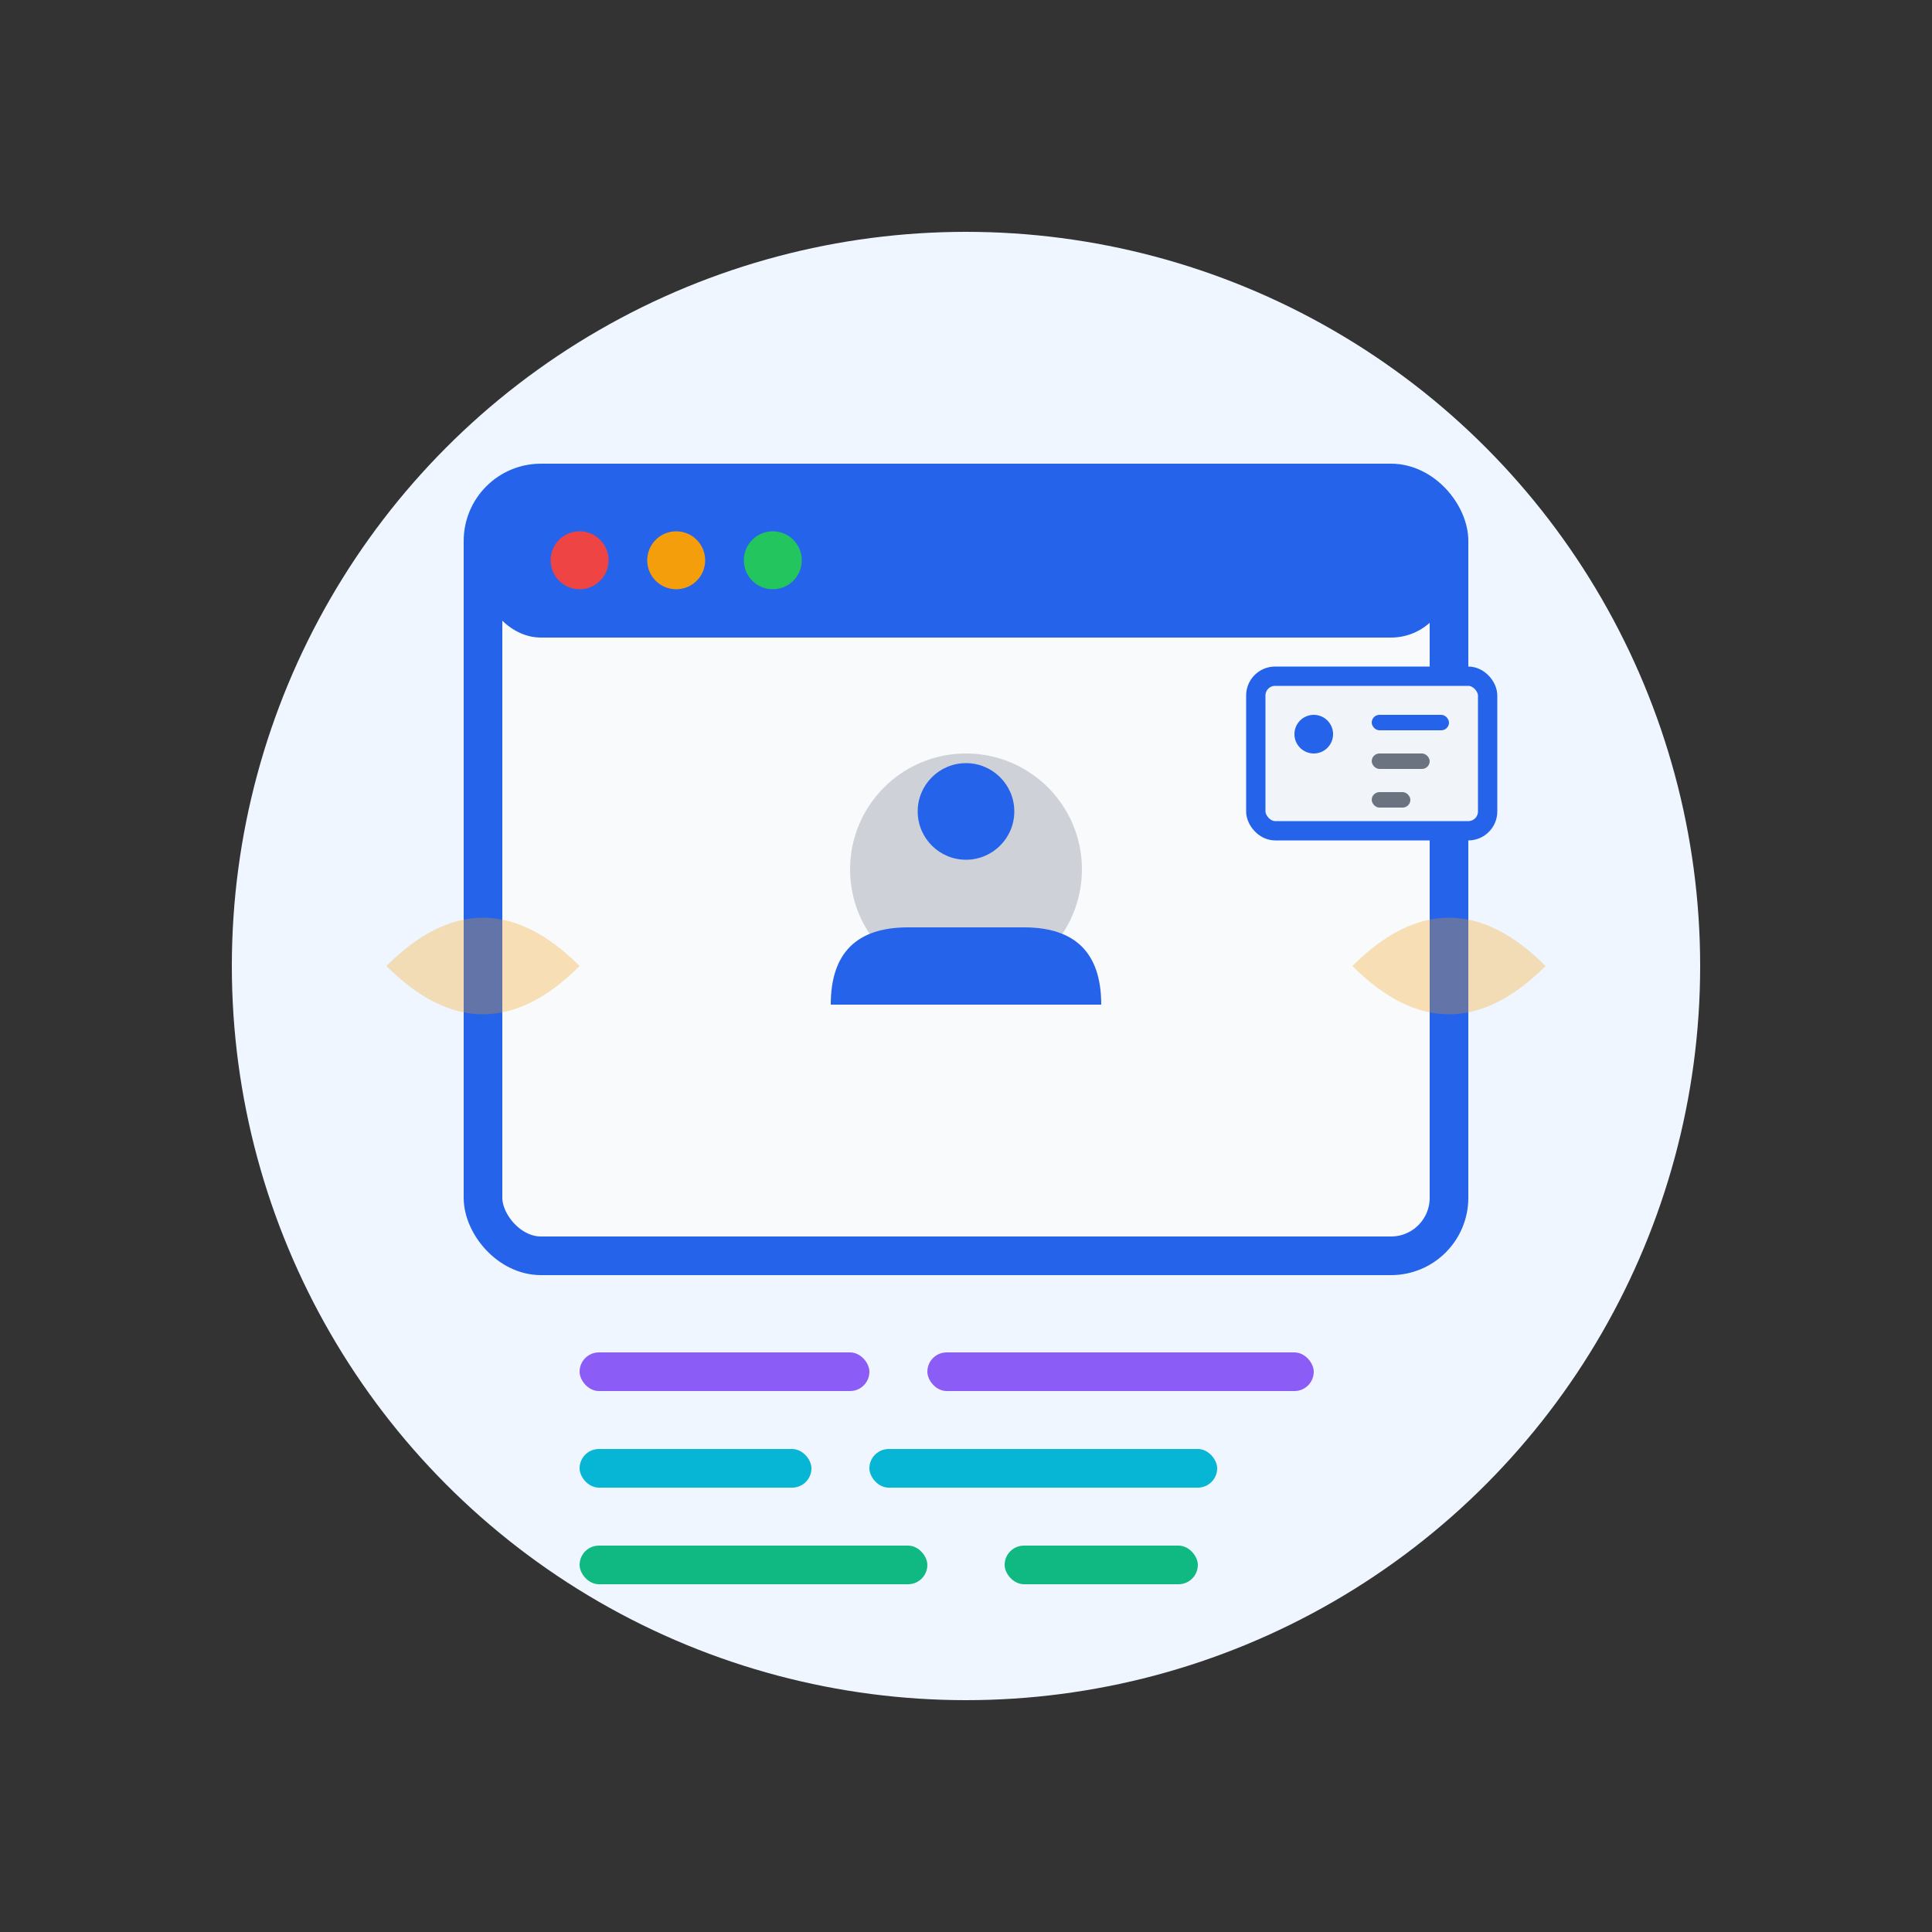 <svg viewBox="0 0 100 100" xmlns="http://www.w3.org/2000/svg">
  <rect x="0" y="0" width="100" height="100" fill="#333333" stroke="none"/>
  <!-- Circular background with padding equivalent to p-3 (12px) -->
  <circle cx="50" cy="50" r="38" fill="#eff6ff" stroke="none"/>
  
  <!-- Browser window -->
  <rect x="25" y="25" width="50" height="40" rx="3" ry="3" fill="#f8fafc" stroke="#2563eb" stroke-width="2"/>
  
  <!-- Browser top bar -->
  <rect x="25" y="25" width="50" height="8" rx="3" ry="3" fill="#2563eb"/>
  
  <!-- Browser controls -->
  <circle cx="30" cy="29" r="1.5" fill="#ef4444"/>
  <circle cx="35" cy="29" r="1.5" fill="#f59e0b"/>
  <circle cx="40" cy="29" r="1.5" fill="#22c55e"/>
  
  <!-- User/person icon in browser -->
  <circle cx="50" cy="45" r="6" fill="#6b7280" opacity="0.3"/>
  <circle cx="50" cy="42" r="2.5" fill="#2563eb"/>
  <path d="M43 52 Q43 48 47 48 L53 48 Q57 48 57 52" fill="#2563eb"/>
  
  <!-- Information/data lines -->
  <rect x="30" y="70" width="15" height="2" rx="1" ry="1" fill="#8b5cf6"/>
  <rect x="48" y="70" width="20" height="2" rx="1" ry="1" fill="#8b5cf6"/>
  
  <rect x="30" y="75" width="12" height="2" rx="1" ry="1" fill="#06b6d4"/>
  <rect x="45" y="75" width="18" height="2" rx="1" ry="1" fill="#06b6d4"/>
  
  <rect x="30" y="80" width="18" height="2" rx="1" ry="1" fill="#10b981"/>
  <rect x="52" y="80" width="10" height="2" rx="1" ry="1" fill="#10b981"/>
  
  <!-- Identification badge/ID card -->
  <rect x="65" y="35" width="12" height="8" rx="1" ry="1" fill="#f1f5f9" stroke="#2563eb" stroke-width="1"/>
  <circle cx="68" cy="38" r="1" fill="#2563eb"/>
  <rect x="71" y="37" width="4" height="0.8" rx="0.4" ry="0.4" fill="#2563eb"/>
  <rect x="71" y="39" width="3" height="0.8" rx="0.4" ry="0.4" fill="#6b7280"/>
  <rect x="71" y="41" width="2" height="0.8" rx="0.4" ry="0.4" fill="#6b7280"/>
  
  <!-- Detection/scanner beam -->
  <path d="M20 50 Q25 45 30 50 Q25 55 20 50" fill="#f59e0b" opacity="0.3"/>
  <path d="M80 50 Q75 45 70 50 Q75 55 80 50" fill="#f59e0b" opacity="0.3"/>
</svg>
